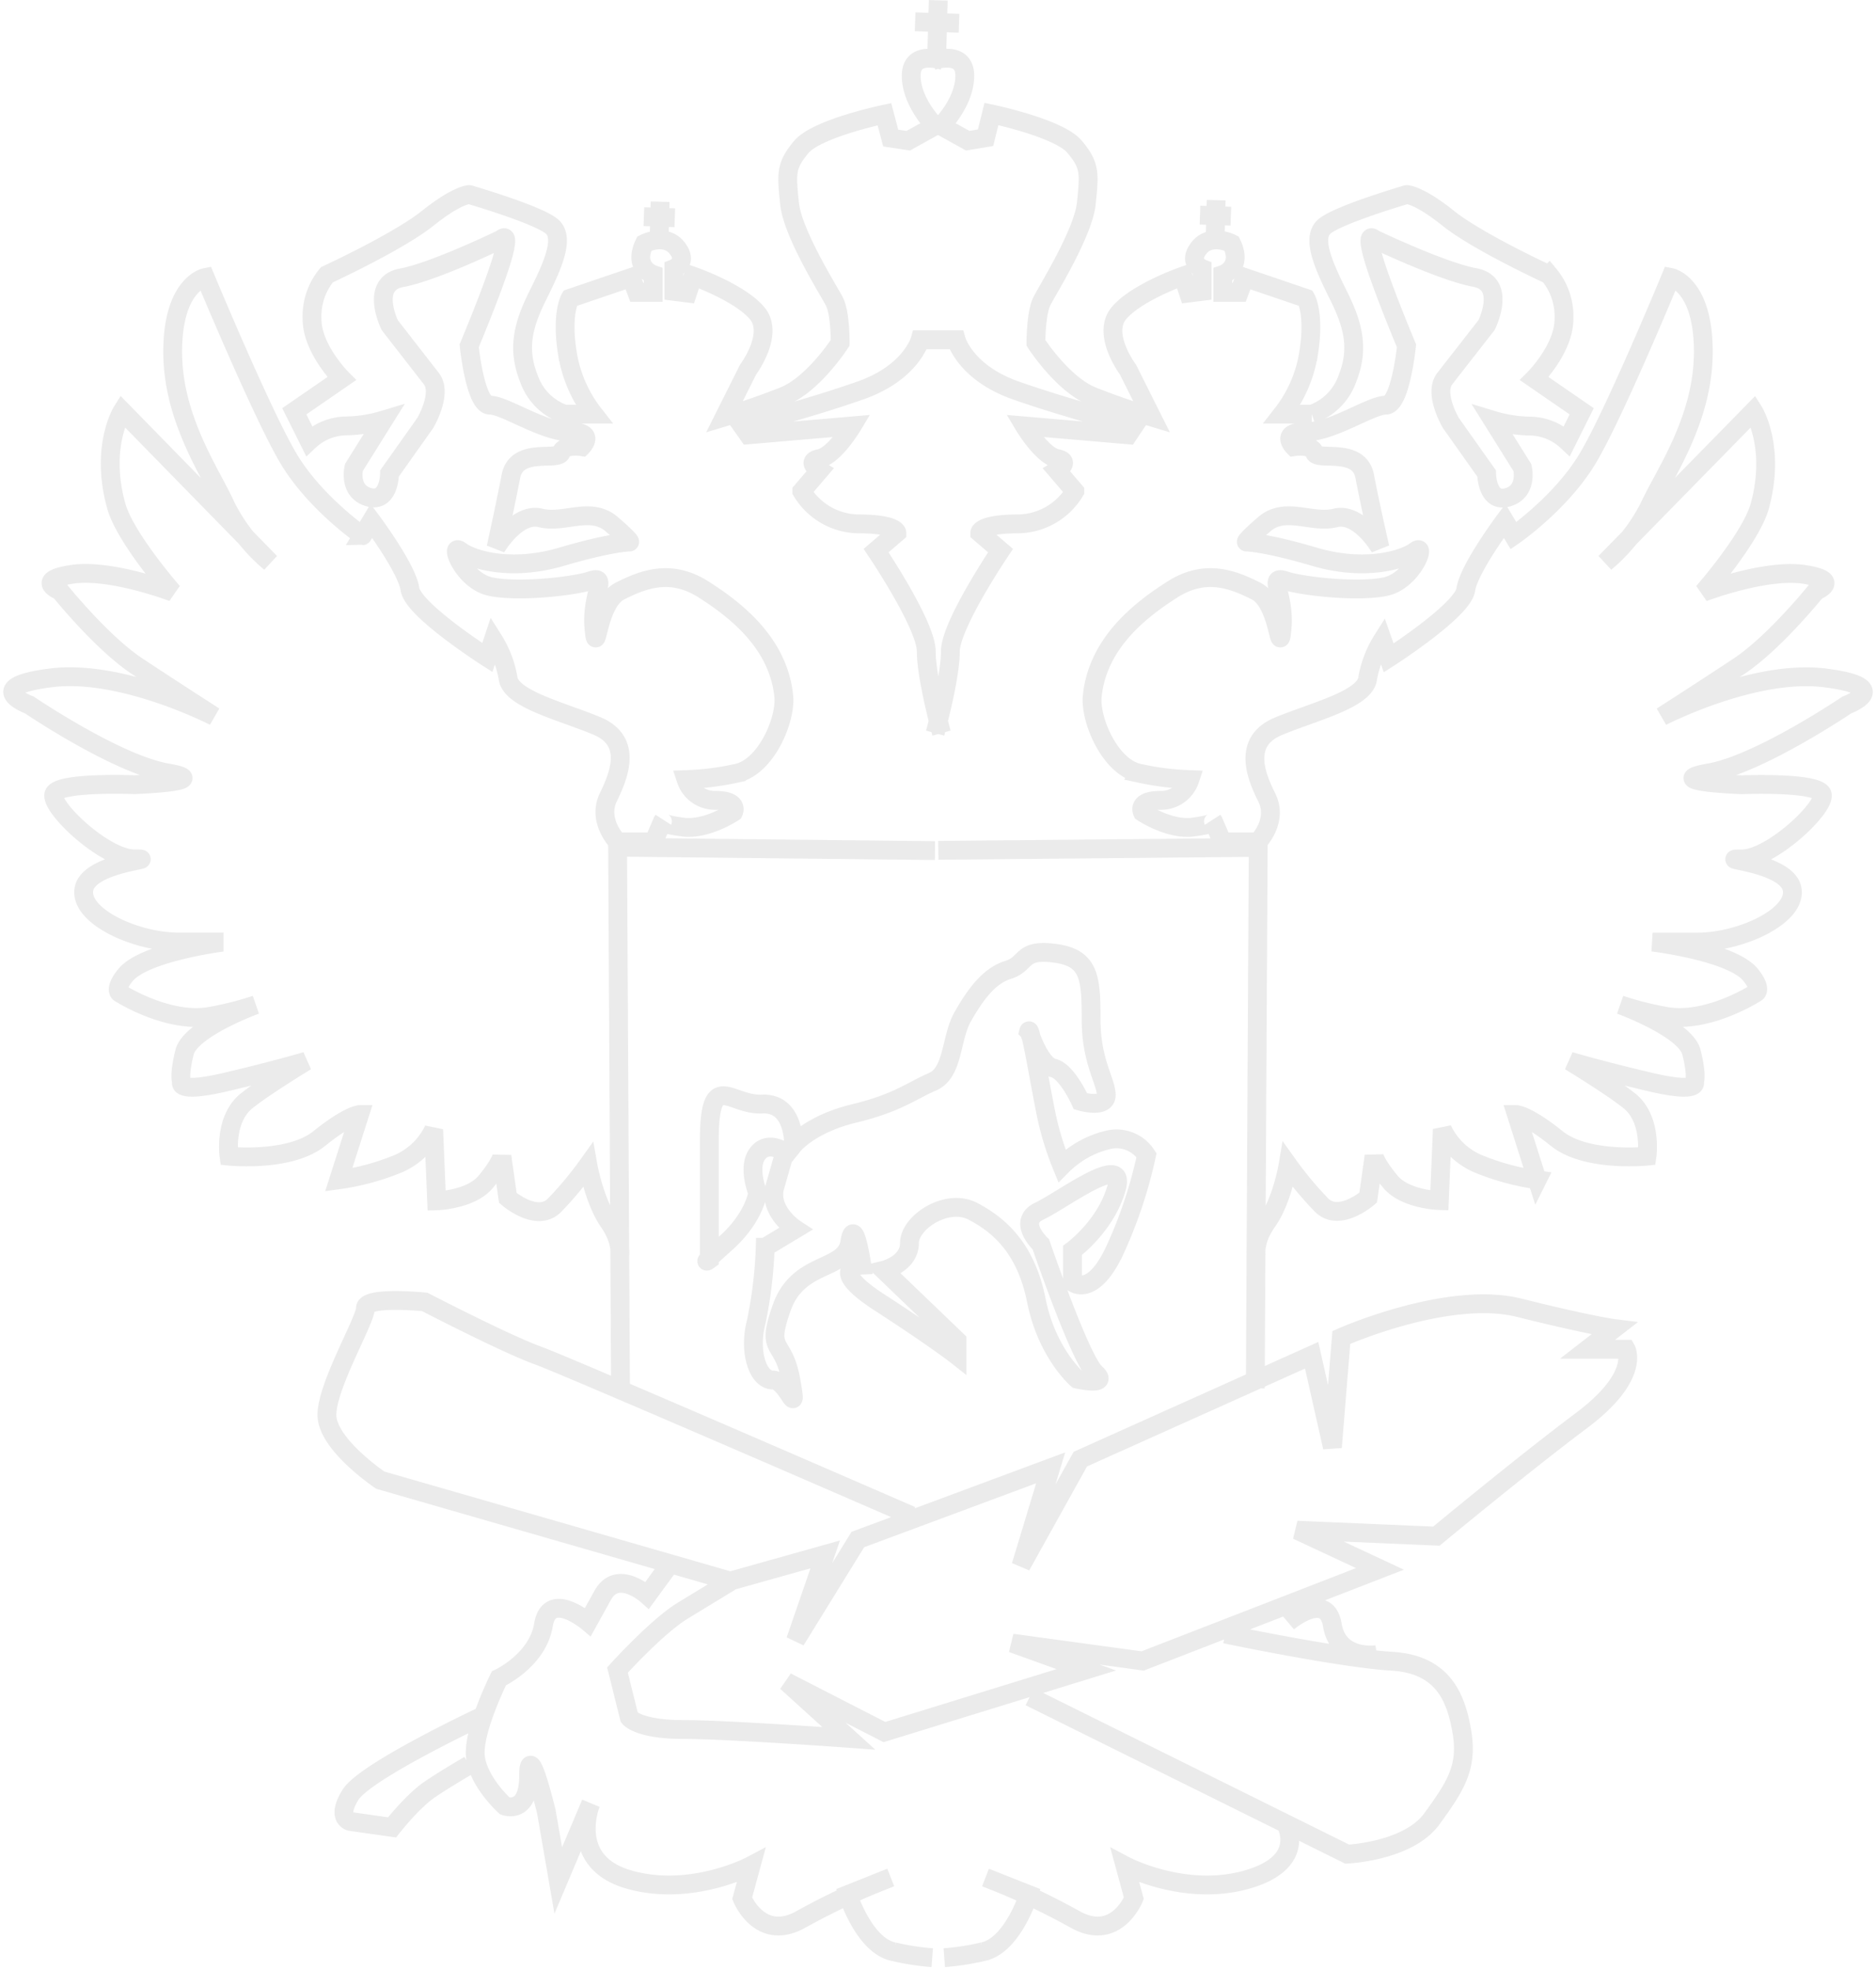 <svg xmlns="http://www.w3.org/2000/svg" viewBox="0 0 299.08 313.95"><path d="M150.48 9.69s-5.21-1.89-5.21 2.37 3.79 8 3.79 8l-4.26 2.36L142 22l-1-3.8s-10.72 2.23-13.24 5.21-2.37 4.25-1.89 9S132 46.11 133 48s.94 6.63.94 6.63-4.25 6.62-9 8.51-9.46 3.31-9.46 3.31l3.79-7.57s4.25-5.67 1.41-9S110.49 44 110.49 44l-.89 2.7-2.16-.27V42.8s2.37-.94.48-3.31-5.19-.68-5.19-.68c-1.86 3.85 1.4 4.94 1.4 4.94v2.84h-2.61l-.89-2.37-9.74 3.31s-1.42 2.37-.47 8.52A21.11 21.11 0 0 0 94.68 66H90a9.21 9.21 0 0 1-5.68-5.68c-1.89-4.73-.94-8.51 1.42-13.24s4.26-9 2.37-10.88S74.82 31 74.82 31s-1.9 0-6.63 3.78-16.07 9-16.07 9a10.33 10.33 0 0 0-2.37 7.09c0 4.73 4.73 9.46 4.73 9.46l-7.56 5.21 2.36 4.73a8.81 8.81 0 0 1 5.72-2.4 21.91 21.91 0 0 0 6.15-.94l-4.73 7.56s-.94 3.79 2.37 4.73 3.31-3.78 3.31-3.78l5.67-8s2.84-4.73 1-7.1-6.62-8.51-6.62-8.51-3.31-6.62 1.89-7.57S80 38.07 80 38.07s1.42-1.42 0 3.31-5.2 13.72-5.2 13.72.94 9.46 3.31 9.46 8.51 4.26 12.76 4.26 1.89 2.36 1.89 2.36-2.83-.47-3.31.95-7.09-.95-8 3.78-2.37 11.35-2.37 11.35 3.31-5.67 7.09-4.73 8-1.89 11.35 1 2.84 2.84 2.84 2.84-2.84 0-10.88 2.36-14.18.48-16.07-.94.47 4.73 4.73 5.67 13.24 0 16.07-.94 0 2.36.48 7.57.37-4 4.15-5.91 8.14-3.55 13.34-.24 11.92 8.58 12.77 17c.38 3.76-2.84 11.35-7.57 12.29a45 45 0 0 1-8 1 4.83 4.83 0 0 0 4.72 3.31c3.79 0 2.84 1.89 2.84 1.89s-4.25 2.84-8 2.37-3.31-.95-3.31-.95l-1.42 3.31h-5.75S95.15 130.78 97 127s3.78-9-1.89-11.35-13.67-4.26-14.11-7.57a16.88 16.88 0 0 0-2.36-6.15l-.95 2.84S65.83 97.2 65.36 93.89 59.21 83 59.21 83l-1.42 2.36S50.23 80.17 46 73.07 32.73 44.22 32.73 44.22s-5.2 1-5.2 11.83S33.67 75.44 36 80.64a28 28 0 0 0 7.09 9l-23.6-24.13s-3.59 5.69-.95 15.13c1.43 5.1 9 13.72 9 13.72s-9.93-3.78-16.08-2.84-1.89 2.64-1.89 2.64 6.62 8.24 12.29 12 12.3 8 12.3 8-14.66-7.57-26-6.15-3.49 4.32-3.49 4.32 13.89 9.4 21.93 10.81-5.2 1.9-5.2 1.9-11.82-.48-12.77 1.42 8 10.4 12.77 10.4-7.09.47-8 4.73 8 8.52 15.13 8.52h7.1S23 151.69 20 155.38c-1.82 2.23-.94 2.84-.94 2.84S26.5 163 33.2 162a51.46 51.46 0 0 0 7.57-1.89s-10.41 3.78-11.35 7.57-.47 4.73-.47 4.73-.95 1.89 7.09 0 12.77-3.31 12.77-3.31-6.41 3.87-9.46 6.29c-3.7 2.94-2.84 8.84-2.84 8.84s9.65 1 14.38-2.8 6.43-3.82 6.43-3.82L54 188a38.75 38.75 0 0 0 9-2.37 11.12 11.12 0 0 0 6.14-5.63l.47 11.35s5.43-.16 7.8-3 2.61-4.1 2.61-4.1l.94 6.63s4.58 4 7.42 1.2a56.21 56.21 0 0 0 5.35-6.41s1 5.68 3.31 9 1.73 5.69 1.73 5.69m50.29-64.82l-50.6-.54.47 87.51m8.15 26.37l-3.89 5.32s-4.73-4.26-7.1 0l-2.36 4.26s-6.15-5.21-7.09.47-7.1 8.51-7.1 8.51-3.78 7.57-3.78 11.83 4.73 8.51 4.73 8.51 3.78 1.42 3.78-4.73 2.84 5.68 2.84 5.68L89 299.65l5.2-12.3s-3.86 9.31 6.07 12.15 19.47-2.22 19.47-2.22l-1.42 5.21s2.84 7.09 9.46 3.31a111.87 111.87 0 0 1 14.22-6.62l-6.83 2.72s2.58 8.16 7.31 9.1a39.56 39.56 0 0 0 6.14.95M150 54.15h-3.31s-1.42 5.21-9.46 8.05-18.91 5.67-18.91 5.67l1 1.42 16.55-1.42s-2.84 4.73-5.21 5.2 0 1.9 0 1.9l-2.83 3.31a10.69 10.69 0 0 0 9 5.2c6.15 0 6.15 1.42 6.15 1.42l-3.31 2.84s8 11.82 8 16.08 2.43 13 2.43 13m-4.8 124.7s-54.38-23.65-59.58-25.54-18-8.52-18-8.52-9.46-.95-9.46 1-6.14 12.3-6.14 17 8.51 10.4 8.51 10.4l55.8 16.08 15.13-4.25-4.73 13.71 9.93-16.08 30.74-11.42-4.73 15.61 9.46-17 36.88-16.55 3.31 14.66 1.42-17.5s17-7.57 28.37-4.73 15.14 3.31 15.14 3.31l-4.26 3.3h6.15s2.36 4.26-7.1 11.35S229 244.78 229 244.78l-22.22-.95L220 250l-37.83 14.67-20.81-2.84 11.82 4.25L141 276l-15.61-8 9.93 9s-19.38-1.41-26.48-1.41-8.51-1.9-8.51-1.9l-1.89-7.57s6.28-6.95 10.4-9.46l7.6-4.63m-39.69 21.5s-18.51 8.68-20.87 12.46 0 4.26 0 4.26l6.62.94s3.31-4.25 6.15-6.14 6.14-3.79 6.14-3.79m89.38-10.88l50.6 25.07s9.73-.42 13.51-5.63 5.73-8.18 4.78-13.86-3.16-10.78-11.2-11.25-26.53-4.33-26.53-4.33M148.6 9.69s5.21-1.89 5.21 2.37-3.79 8-3.79 8l4.26 2.36 2.84-.47.94-3.79s10.72 2.23 13.24 5.21 2.37 4.25 1.89 9-6.14 13.74-7.09 15.63-.95 6.63-.95 6.63 4.26 6.62 9 8.51 9.46 3.31 9.46 3.31l-3.79-7.57s-4.25-5.67-1.42-9S188.59 44 188.59 44l.89 2.7 2.16-.27V42.8s-2.37-.94-.48-3.31 5.19-.68 5.19-.68c1.86 3.85-1.4 4.94-1.4 4.94v2.84h2.61l.89-2.37 9.74 3.31s1.41 2.37.47 8.52A21.11 21.11 0 0 1 204.4 66h4.73a9.23 9.23 0 0 0 5.68-5.68c1.89-4.73.94-8.51-1.42-13.24s-4.26-9-2.37-10.88 13.24-5.2 13.24-5.2 1.9 0 6.62 3.78 16.08 9 16.08 9a10.33 10.33 0 0 1 2.37 7.09c0 4.73-4.73 9.46-4.73 9.46l7.56 5.21-2.36 4.73a8.81 8.81 0 0 0-5.68-2.37 21.8 21.8 0 0 1-6.14-.94l4.73 7.56s.94 3.79-2.37 4.73-3.34-3.81-3.34-3.81l-5.67-8s-2.84-4.73-1-7.1 6.67-8.55 6.67-8.55 3.31-6.62-1.89-7.57-16.08-6.15-16.08-6.15-1.42-1.42 0 3.31 5.2 13.72 5.2 13.72-.94 9.46-3.31 9.46-8.51 4.26-12.76 4.26-1.9 2.36-1.9 2.36 2.84-.47 3.31.95 7.1-.95 8 3.78S220 87.26 220 87.26s-3.31-5.67-7.1-4.73-8-1.89-11.34 1-2.84 2.84-2.84 2.84 2.84 0 10.87 2.36 14.19.48 16.08-.94-.47 4.73-4.73 5.67-13.24 0-16.07-.94 0 2.36-.48 7.57-.37-4-4.15-5.91-8.14-3.55-13.34-.24-11.92 8.58-12.77 17c-.38 3.76 2.84 11.35 7.56 12.29a45.2 45.2 0 0 0 8 1 4.83 4.83 0 0 1-4.73 3.31c-3.78 0-2.83 1.89-2.83 1.89s4.25 2.84 8 2.37 3.31-.95 3.31-.95l1.42 3.31h5.67s3.31-3.31 1.42-7.09-3.78-9 1.89-11.35 13.71-4.26 14.19-7.57a16.88 16.88 0 0 1 2.36-6.15l1 2.84s11.82-7.57 12.29-10.88S239.87 83 239.87 83l1.42 2.36s7.56-5.2 11.82-12.3 13.24-28.85 13.24-28.85 5.2 1 5.2 11.83-6.15 19.4-8.55 24.6a28 28 0 0 1-7.09 9l23.64-24.12s3.59 5.69 1 15.13c-1.43 5.1-9 13.72-9 13.72s9.93-3.78 16.08-2.84 1.89 2.64 1.89 2.64-6.62 8.24-12.29 12-12.3 8-12.3 8 14.66-7.57 26-6.15 3.49 4.32 3.49 4.32-13.89 9.4-21.93 10.81 5.2 1.9 5.2 1.9 11.82-.48 12.77 1.42-8 10.4-12.77 10.4 7.09.47 8 4.73-8 8.52-15.13 8.52h-7.1s12.59 1.51 15.61 5.2c1.82 2.23.94 2.84.94 2.84s-7.43 4.84-14.13 3.84a51.07 51.07 0 0 1-7.57-1.89s10.4 3.78 11.35 7.57.47 4.73.47 4.73.95 1.89-7.09 0-12.77-3.31-12.77-3.31 6.41 3.87 9.46 6.29c3.7 2.94 2.84 8.84 2.84 8.84s-9.65 1-14.38-2.8-6.43-3.82-6.43-3.82l3.31 10.39a38.75 38.75 0 0 1-8.95-2.37 11.12 11.12 0 0 1-6.18-5.67l-.47 11.35s-5.43-.16-7.8-3-2.61-4.1-2.61-4.1l-.94 6.63s-4.58 4-7.42 1.2a56.21 56.21 0 0 1-5.35-6.41s-.95 5.68-3.31 9-1.73 5.69-1.73 5.69m-50.72-64.82l51-.47-.47 86.2m5.2 37.26s6.15-5.21 7.09.47 7.1 4.7 7.1 4.7m-14.63 26.74s3.86 6.26-6.07 9.1-19.47-2.22-19.47-2.22l1.42 5.21s-2.84 7.09-9.46 3.31a111.87 111.87 0 0 0-14.18-6.62l6.88 2.72s-2.58 8.16-7.31 9.1a39.54 39.54 0 0 1-6.15.95m-1.41-257.8h3.31s1.42 5.21 9.45 8.05 18.92 5.67 18.92 5.67l-.95 1.42-16.55-1.42s2.84 4.73 5.2 5.2 0 1.9 0 1.9l2.84 3.31a10.71 10.71 0 0 1-9 5.2c-6.15 0-6.15 1.42-6.15 1.42l3.31 2.84s-8 11.82-8 16.08-2.43 13-2.43 13m15 47.59s1.68 5.3 3.85 5.78 4.33 5.3 4.33 5.3 4.1 1.2 4.1-1-2.41-5.3-2.41-12-.24-9.87-5.78-10.59-4.33 1.68-7.46 2.65-5.3 4.09-7.23 7.46-1.44 8.91-4.81 10.36-5.54 3.37-12.52 5.06-9.64 5-9.64 5 .24-6.74-5-6.5-8.43-5.78-8.43 6v18.79s-1.93 1.44 2.65-2.65 5.06-8 5.06-8-1.69-4.09 0-6.26 4.33-.24 4.33-.24l-1.58 5.53c-1.11 3.9 3.26 6.75 3.26 6.75l-4.81 2.89a68.72 68.72 0 0 1-1.45 12c-1.2 4.58.25 9.16 2.65 9.16s4.1 6.74 2.89 0-4.09-4.1-1.44-11.56 10.11-5.78 10.83-10.36 1.93 3.61 1.93 3.61-6 .24 2.89 6 12.28 8.43 12.28 8.43v-2.41l-11.67-11.2s4.09-1 4.09-4.33 6-7.23 10.12-5.06 8.42 5.78 10.11 14.21 6.5 12.53 6.5 12.53 5.3 1.2 2.89-1-8.67-20.47-8.67-20.47-3.85-3.61-.24-5.3 14-9.63 12.28-3.61-7 9.87-7 9.87v5.06s3.13 2.65 6.74-5.06a73 73 0 0 0 5.06-15.17 5.7 5.7 0 0 0-6.26-2.41 15.37 15.37 0 0 0-7.23 4.1 47 47 0 0 1-2.65-8.92c-1-5-2.4-13.48-2.64-12.52zM149.58.05l-.25 9m-3.44-5.58l7 .24m-47.65 28.43l-.17 6.3m-2.42-3.91l4.93.17m86.31-2.8l-.17 6.3m-2.41-3.92l4.92.17" fill="none" stroke="#000" stroke-width="3" opacity=".08" data-name="Слой 2"/></svg>